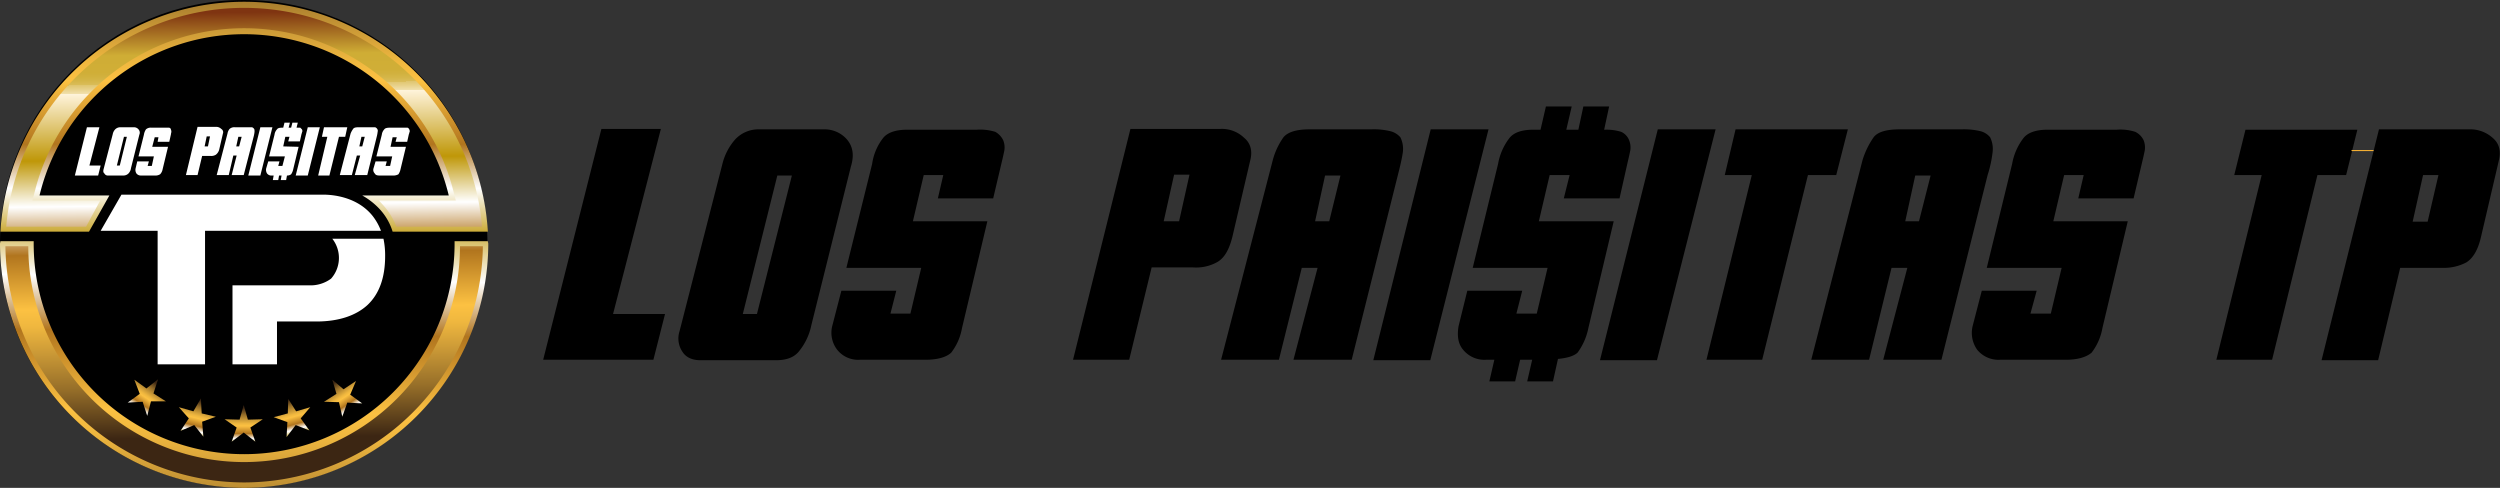 <svg xmlns="http://www.w3.org/2000/svg" xmlns:xlink="http://www.w3.org/1999/xlink" width="601.1" height="117.3" viewBox="0 0 601.1 117.3"><rect x="0" y="0" width="601.1" height="117.3" fill="#333333" stroke="none"/><defs><style>.af585662-1932-43be-b8c3-134d812754de{fill:url(#a9e7961a-9362-4185-83eb-ccb591424c5a);}.ae865437-e835-4fc9-b177-2827da73c4b1{fill:url(#b5aefeab-caae-4222-8e47-e375b66fa928);}.e465b604-941e-4451-a509-d3b5e259c450{fill:url(#eb941ae1-0ee0-4c46-939c-a2ff493f5cb1);}.b3f6ec2c-8491-4be7-b08d-51e5e48d7abf{fill:url(#bd0f5d5b-2600-4ffb-9d41-c14b074a5552);}.f86a5113-5d81-47e3-b5bc-dcfa9a2e4e5c{fill:url(#bd103898-920b-4507-8ca2-eb80433e00b0);}.faf15817-355b-44f0-be81-3fbf02e10bca{fill:url(#e21b85ca-06b4-4f57-aee3-77e6bf48d9bb);}.b2e50a4a-1cb0-4a57-8167-fa39a1938f00{fill:url(#b039a129-7f81-4cbd-9c4e-b3c4e1cda9b8);}.f3e581fb-9d1d-4adb-b4f3-caa6a0419848{fill:url(#a4246eb7-e1c2-423d-881e-040d2d856a7a);}.f8fdd8c6-a80d-484e-bb2f-db160cd47e8e{fill:url(#b10a8762-8bf6-4596-ac82-cfbe287bb91f);}.bab02f0b-566c-4018-9797-e54c86558ee3{fill:#fff;}.b6ebe144-4ef9-4394-b567-5dc046999b93{fill:none;stroke:#f9b233;stroke-miterlimit:10;stroke-width:0.25px;}</style><linearGradient id="a9e7961a-9362-4185-83eb-ccb591424c5a" x1="717.61" y1="350.41" x2="720.1" y2="204.96" gradientUnits="userSpaceOnUse"><stop offset="0.01" stop-color="#3c2613"/><stop offset="0.03" stop-color="#4c3317"/><stop offset="0.13" stop-color="#976f29"/><stop offset="0.22" stop-color="#cd9b37"/><stop offset="0.28" stop-color="#efb73f"/><stop offset="0.32" stop-color="#fcc142"/><stop offset="0.45" stop-color="#b1751e"/><stop offset="0.54" stop-color="#fff"/><stop offset="0.65" stop-color="#bf9708"/><stop offset="0.81" stop-color="#fff4dc"/><stop offset="0.81" stop-color="#fcefd0"/><stop offset="0.81" stop-color="#f1e0ac"/><stop offset="0.82" stop-color="#e8d28c"/><stop offset="0.83" stop-color="#e0c670"/><stop offset="0.83" stop-color="#dabd5a"/><stop offset="0.84" stop-color="#d5b649"/><stop offset="0.85" stop-color="#d1b13e"/><stop offset="0.86" stop-color="#d0ae37"/><stop offset="0.9" stop-color="#cfad35"/><stop offset="1" stop-color="#7f3411"/></linearGradient><linearGradient id="b5aefeab-caae-4222-8e47-e375b66fa928" x1="719.65" y1="311.06" x2="718.46" y2="210.34" xlink:href="#a9e7961a-9362-4185-83eb-ccb591424c5a"/><linearGradient id="eb941ae1-0ee0-4c46-939c-a2ff493f5cb1" x1="719.1" y1="186.66" x2="719.1" y2="304.29" xlink:href="#a9e7961a-9362-4185-83eb-ccb591424c5a"/><linearGradient id="bd0f5d5b-2600-4ffb-9d41-c14b074a5552" x1="719.68" y1="308.32" x2="718.49" y2="207.89" xlink:href="#a9e7961a-9362-4185-83eb-ccb591424c5a"/><linearGradient id="bd103898-920b-4507-8ca2-eb80433e00b0" x1="58.6" y1="97.95" x2="58.6" y2="111.9" xlink:href="#a9e7961a-9362-4185-83eb-ccb591424c5a"/><linearGradient id="e21b85ca-06b4-4f57-aee3-77e6bf48d9bb" x1="602.52" y1="23.45" x2="602.52" y2="37.4" gradientTransform="translate(-448.9 -264.5) rotate(34)" xlink:href="#a9e7961a-9362-4185-83eb-ccb591424c5a"/><linearGradient id="b039a129-7f81-4cbd-9c4e-b3c4e1cda9b8" x1="668.91" y1="574.03" x2="668.91" y2="587.97" gradientTransform="translate(-794.7 -16) rotate(-33.6)" xlink:href="#a9e7961a-9362-4185-83eb-ccb591424c5a"/><linearGradient id="a4246eb7-e1c2-423d-881e-040d2d856a7a" x1="688.73" y1="181.15" x2="688.73" y2="195.1" gradientTransform="translate(-575.6 -247.3) rotate(14.1)" xlink:href="#a9e7961a-9362-4185-83eb-ccb591424c5a"/><linearGradient id="b10a8762-8bf6-4596-ac82-cfbe287bb91f" x1="716.73" y1="436.48" x2="716.73" y2="450.43" gradientTransform="translate(-738.9 -129) rotate(-15.8)" xlink:href="#a9e7961a-9362-4185-83eb-ccb591424c5a"/></defs><g id="a0318c21-37bd-413b-9514-d0b7b2bd7719" data-name="Footer"><ellipse cx="58.6" cy="58.6" rx="58.6" ry="58.6"/><path class="af585662-1932-43be-b8c3-134d812754de" d="M719.1,322.2a58.8,58.8,0,0,1-58.7-58.7c0-.2.1-.4.1-.6h8v.6a50.6,50.6,0,0,0,101.2,0v-.6h8c0,.2.1.4.1.6A58.8,58.8,0,0,1,719.1,322.2Z" transform="translate(-660.4 -204.9)"/><path class="ae865437-e835-4fc9-b177-2827da73c4b1" d="M719.1,320.9a57.5,57.5,0,0,1-57.4-56.8h5.5a51.9,51.9,0,0,0,103.8,0h5.5A57.5,57.5,0,0,1,719.1,320.9Z" transform="translate(-660.4 -204.9)"/></g><g id="fe11e142-8ccf-4ffa-9eec-12f41d6c847b" data-name="Header"><path class="e465b604-941e-4451-a509-d3b5e259c450" d="M665.2,260.6h-4.7a58.7,58.7,0,0,1,117.2,0H754.8a13.9,13.9,0,0,0-3.1-5.4,17,17,0,0,0-4.2-3.3h20.8l-.2-.8a50.6,50.6,0,0,0-98,0l-.2.8h16.8l-4.9,8.7Z" transform="translate(-660.4 -204.9)"/><path class="b3f6ec2c-8491-4be7-b08d-51e5e48d7abf" d="M665.2,259.4h-3.3a57.4,57.4,0,0,1,114.4,0H755.7a16.6,16.6,0,0,0-3.1-5.1l-1.1-1.2H770l-.6-2.3a51.9,51.9,0,0,0-100.6,0l-.6,2.3h16.3l-3.4,6.3Z" transform="translate(-660.4 -204.9)"/></g><g id="b5897e20-c0bd-40b3-bf44-fe4956d00992" data-name="Estrella (3)"><polygon class="f86a5113-5d81-47e3-b5bc-dcfa9a2e4e5c" points="57.6 100.9 58.6 97.4 59.6 100.9 63.2 100.8 60.2 102.8 61.4 106.2 58.6 104 55.7 106.2 56.9 102.8 54 100.8 57.6 100.9"/></g><g id="abb60181-4d61-4a3c-a105-73101a8cea47" data-name="Estrella (1)"><polygon class="faf15817-355b-44f0-be81-3fbf02e10bca" points="35.2 93.4 38 91.2 36.9 94.6 39.9 96.5 36.3 96.5 35.4 100 34.3 96.6 30.7 96.8 33.6 94.7 32.3 91.3 35.2 93.4"/></g><g id="aaedd79b-d945-4f5a-b92f-4ecef01cca1a" data-name="Estrella (5)"><polygon class="b2e50a4a-1cb0-4a57-8167-fa39a1938f00" points="80.9 94.7 79.9 91.3 82.6 93.6 85.6 91.6 84.2 94.9 87.1 97 83.5 96.8 82.3 100.2 81.5 96.7 77.9 96.6 80.9 94.7"/></g><g id="f4a955bc-425b-4363-a813-1d280484f5f3" data-name="Estrella (2)"><polygon class="f3e581fb-9d1d-4adb-b4f3-caa6a0419848" points="46.5 98.9 48.3 95.8 48.5 99.4 51.9 100.2 48.6 101.4 48.9 105 46.7 102.2 43.4 103.6 45.4 100.6 43 97.9 46.5 98.9"/></g><g id="bfc42ccd-083d-44ff-9625-50572c805977" data-name="Estrella (4)"><polygon class="f8fdd8c6-a80d-484e-bb2f-db160cd47e8e" points="69.2 99.4 69.3 95.9 71.2 98.9 74.6 97.9 72.3 100.6 74.4 103.5 71.1 102.2 68.9 105.1 69.1 101.5 65.8 100.3 69.2 99.4"/></g><g id="a0499940-9cdf-49b7-ab65-a1effc33daa5" data-name="TP"><path class="bab02f0b-566c-4018-9797-e54c86558ee3" d="M698.3,292.5V260.4H684.6l5-8.7h48.5c2.3,0,8.1.5,11.8,5a13.6,13.6,0,0,1,2.1,3.7H709.7v32.1Z" transform="translate(-660.4 -204.9)"/><path class="bab02f0b-566c-4018-9797-e54c86558ee3" d="M716.3,292.5v-19h18.3a8.3,8.3,0,0,0,5.4-1.6,7.5,7.5,0,0,0,.3-9.6h12.3a19.3,19.3,0,0,1,.4,4.2q0,7.7-4.2,11.7c-2.8,2.6-7,4-12.3,4H727v10.3Z" transform="translate(-660.4 -204.9)"/></g><g id="e1216b08-00c0-47a2-b9e8-380e3dac7a94" data-name="Todo Precios Los Paisitas"><polygon class="bab02f0b-566c-4018-9797-e54c86558ee3" points="23.9 30.6 20.9 30.6 18 42.2 23.6 42.2 24.2 39.8 21.5 39.8 23.9 30.6"/><path class="bab02f0b-566c-4018-9797-e54c86558ee3" d="M693.7,236a1.4,1.4,0,0,0-1.1-.5h-3.3a1.7,1.7,0,0,0-1.2.5,2.3,2.3,0,0,0-.6,1.2l-2.2,8.4c-.1.4-.1.8.2,1a.9.9,0,0,0,.9.5H690a1.7,1.7,0,0,0,1.3-.5,2.3,2.3,0,0,0,.6-1.3l2-8A1.2,1.2,0,0,0,693.7,236Zm-4.5,8.7h-.7l1.7-6.9h.7Z" transform="translate(-660.4 -204.9)"/><path class="bab02f0b-566c-4018-9797-e54c86558ee3" d="M701.1,235.6h-4.3a1.7,1.7,0,0,0-1.3.4,3.2,3.2,0,0,0-.5,1.3l-1.3,5.2h3.7l-.5,2.3h-1l.3-1.1h-2.8l-.4,1.7a1.6,1.6,0,0,0,.2,1.2,1.3,1.3,0,0,0,1.1.5h3.3a2.1,2.1,0,0,0,1.3-.3,2.3,2.3,0,0,0,.6-1.2l1.3-5.4H697l.6-2.3h.9l-.2,1.1h2.8l.4-1.8c0-.2.1-.4.1-.6a.9.9,0,0,0-.1-.5C701.5,235.8,701.3,235.7,701.1,235.6Z" transform="translate(-660.4 -204.9)"/><path class="bab02f0b-566c-4018-9797-e54c86558ee3" d="M713.1,240.9l.9-3.9a.9.9,0,0,0-.4-1.1,1.7,1.7,0,0,0-1.2-.5h-4.5L705.1,247h2.8l1.1-4.6h2.1a2.1,2.1,0,0,0,1.2-.3A2.3,2.3,0,0,0,713.1,240.9Zm-2.7-.8h-.8l.5-2.4h.8Z" transform="translate(-660.4 -204.9)"/><path class="bab02f0b-566c-4018-9797-e54c86558ee3" d="M721.6,236.6c0-.3,0-.6-.1-.7a1,1,0,0,0-.5-.4h-4.1a1.7,1.7,0,0,0-1.3.4,2.3,2.3,0,0,0-.5,1.1l-2.6,10h2.9l1.1-4.7h.8l-1.2,4.7H719l2.4-9.3A7.4,7.4,0,0,0,721.6,236.6Zm-3.7,3.5h-.7l.5-2.3h.8Z" transform="translate(-660.4 -204.9)"/><polygon class="bab02f0b-566c-4018-9797-e54c86558ee3" points="62.6 30.6 59.7 42.2 62.6 42.2 65.5 30.6 62.6 30.6"/><path class="bab02f0b-566c-4018-9797-e54c86558ee3" d="M728.5,240.1l.5-2.3h1l-.3,1.1h2.8l.4-1.8c.1-.2.1-.4.2-.6a.9.9,0,0,0-.1-.5l-.4-.4h-.9l.3-1.2h-1.3l-.3,1.2h-.6l.3-1.2h-1.3l-.3,1.2h-.2c-.7,0-1.1.1-1.3.4a2.3,2.3,0,0,0-.6,1.3l-1.3,5.2h3.8l-.6,2.3h-1l.3-1.1h-2.7l-.5,1.7a1.6,1.6,0,0,0,.2,1.2,1.3,1.3,0,0,0,1.2.5h.4l-.2,1.1h1.3l.2-1.1h.6l-.2,1.1h1.3l.2-1.1a1.5,1.5,0,0,0,1-.3,3.3,3.3,0,0,0,.5-1.2l1.3-5.4Z" transform="translate(-660.4 -204.9)"/><polygon class="bab02f0b-566c-4018-9797-e54c86558ee3" points="74 30.6 71.1 42.2 74 42.2 76.9 30.6 74 30.6"/><polygon class="bab02f0b-566c-4018-9797-e54c86558ee3" points="83.5 30.6 77.9 30.6 77.4 32.9 78.7 32.9 76.5 42.2 79.2 42.2 81.5 32.9 83 32.9 83.5 30.6"/><path class="bab02f0b-566c-4018-9797-e54c86558ee3" d="M751.2,236.6a.8.8,0,0,0-.1-.7,1,1,0,0,0-.5-.4h-4c-.7,0-1.1.1-1.3.4s-.4.6-.6,1.1l-2.6,10H745l1.2-4.7h.8l-1.3,4.7h3l2.3-9.3A7.4,7.4,0,0,0,751.2,236.6Zm-3.7,3.5h-.7l.5-2.3h.8Z" transform="translate(-660.4 -204.9)"/><path class="bab02f0b-566c-4018-9797-e54c86558ee3" d="M758.8,236a.8.8,0,0,0-.4-.4h-4.3c-.6,0-1.1.1-1.3.4a2.3,2.3,0,0,0-.6,1.3l-1.3,5.2h3.8l-.5,2.3h-1.1l.3-1.1h-2.7l-.5,1.7a1.2,1.2,0,0,0,.3,1.2c.2.4.6.5,1.1.5h3.3a2.3,2.3,0,0,0,1.3-.3,3.3,3.3,0,0,0,.5-1.2l1.3-5.4h-3.7l.5-2.3h1l-.3,1.1h2.8l.4-1.8c.1-.2.1-.4.2-.6A.9.9,0,0,0,758.8,236Z" transform="translate(-660.4 -204.9)"/><polygon points="158.9 31 144.6 31 130.6 86.5 157.1 86.5 159.9 75.5 147.4 75.5 158.9 31"/><path d="M864.1,238.5a7.1,7.1,0,0,0-5.4-2.5H842.8a7.6,7.6,0,0,0-5.7,2.5,14,14,0,0,0-3,5.8l-10.3,40.2a5.7,5.7,0,0,0,.7,5c.9,1.4,2.5,2.1,4.7,2h17.3c2.8.1,4.7-.6,5.9-2a14.6,14.6,0,0,0,3.1-6.5l9.5-38.1C865.8,242.3,865.5,240.2,864.1,238.5Zm-21.7,41.9H839l8.3-33.3h3.5Z" transform="translate(-660.4 -204.9)"/><path d="M899.7,236.6a12.2,12.2,0,0,0-4.6-.5H879c-3-.1-5.1.6-6.2,1.9a13.1,13.1,0,0,0-2.7,6.3l-6.2,25h18l-2.6,11h-4.8l1.4-5.5H862.7l-2.2,8.5a6.7,6.7,0,0,0,1.2,5.7,6.4,6.4,0,0,0,5.4,2.4h15.8c2.9,0,5-.6,6.2-1.7a13.5,13.5,0,0,0,2.6-5.9l6.1-25.7H879.9l2.6-11.1h4.7l-1.3,5.6h13.3l2.1-8.9q.3-1.2.6-2.7a4.7,4.7,0,0,0-.3-2.4A4.6,4.6,0,0,0,899.7,236.6Z" transform="translate(-660.4 -204.9)"/><path d="M956.7,261.9l4.3-18.4c.6-2.3.1-4.2-1.5-5.5a7.7,7.7,0,0,0-5.7-2.1H932.2l-13.8,55.5h13.5l5.4-22.2h10a10.4,10.4,0,0,0,5.8-1.3C954.8,266.9,955.9,265,956.7,261.9Zm-12.8-3.8h-3.7l2.5-11.2h3.7Z" transform="translate(-660.4 -204.9)"/><path d="M997.7,241.5a6.3,6.3,0,0,0-.6-3.6,4.7,4.7,0,0,0-2.6-1.5,16.8,16.8,0,0,0-4.4-.4H975.3c-3.1,0-5.2.6-6.3,1.9a17.2,17.2,0,0,0-2.6,5.6L954,291.4h13.9l5.5-22.1h3.8l-5.8,22.1h14l11.1-44.4C997.1,244.7,997.5,242.9,997.7,241.5ZM980,258.1h-3.4l2.4-11h3.7Z" transform="translate(-660.4 -204.9)"/><polygon points="344 31.1 330.2 86.6 343.9 86.6 357.9 31.1 344 31.1"/><path d="M1030.4,258.1,1033,247h4.8l-1.4,5.6h13.4l2-8.9q.3-1.2.6-2.7a4.7,4.7,0,0,0-.3-2.4,3.7,3.7,0,0,0-1.9-2,11.7,11.7,0,0,0-4.1-.5l1.2-5.6h-6.2l-1.2,5.6H1037l1.3-5.6h-6.2l-1.3,5.6h-1.2c-3.1-.1-5.1.6-6.2,1.9a14.2,14.2,0,0,0-2.8,6.3l-6.1,25h18l-2.6,11H1025l1.4-5.5h-13.2l-2.1,8.5c-.4,2.4-.1,4.3,1.1,5.7a6.6,6.6,0,0,0,5.5,2.4h2l-1.2,5.2h6.2l1.2-5.2h2.9l-1.2,5.2h6.2l1.2-5.4c2-.2,3.7-.6,4.7-1.5a14.8,14.8,0,0,0,2.6-5.9l6.1-25.7Z" transform="translate(-660.4 -204.9)"/><polygon points="398.6 31.1 384.7 86.6 398.4 86.6 412.5 31.1 398.6 31.1"/><polygon points="444.3 31.1 417.3 31.1 414.7 42.1 421.2 42.1 410.3 86.5 423.7 86.5 434.7 42.1 441.5 42.1 444.3 31.1"/><path d="M1139.5,241.5a6.3,6.3,0,0,0-.6-3.6,4.4,4.4,0,0,0-2.5-1.5,17.3,17.3,0,0,0-4.4-.4h-14.8c-3.2,0-5.3.6-6.3,1.9a19.5,19.5,0,0,0-2.7,5.6l-12.3,47.9h13.9l5.4-22.1h3.8l-5.8,22.1h14l11.1-44.4A28.5,28.5,0,0,0,1139.5,241.5Zm-17.7,16.6h-3.3l2.4-11h3.7Z" transform="translate(-660.4 -204.9)"/><path d="M1175.8,238.6a4.3,4.3,0,0,0-2-2,11.6,11.6,0,0,0-4.6-.5h-16c-3-.1-5.1.6-6.2,1.9a14.2,14.2,0,0,0-2.8,6.3l-6.1,25h18l-2.6,11h-4.9l1.5-5.5h-13.2l-2.2,8.5a7,7,0,0,0,1.1,5.7,6.6,6.6,0,0,0,5.5,2.4h15.8c2.8,0,4.9-.6,6.2-1.7a13.5,13.5,0,0,0,2.6-5.9l6.1-25.7h-17.9l2.6-11.1h4.7l-1.3,5.6h13.3l2.1-8.9q.3-1.2.6-2.7A4.7,4.7,0,0,0,1175.8,238.6Z" transform="translate(-660.4 -204.9)"/><path d="M1256.9,262l4.3-18.4c.6-2.4.1-4.2-1.4-5.5a8.1,8.1,0,0,0-5.8-2.1h-21.6l-13.8,55.5h13.6l5.3-22.2h10a11.7,11.7,0,0,0,5.9-1.3C1255,267,1256.2,265,1256.9,262Zm-12.8-3.8h-3.6L1243,247h3.7Z" transform="translate(-660.4 -204.9)"/><polygon points="566.8 31.2 539.9 31.2 537.2 42.1 543.8 42.1 532.9 86.5 546.3 86.5 557.2 42.1 564.1 42.1 566.8 31.2"/><line class="b6ebe144-4ef9-4394-b567-5dc046999b93" x1="565.4" y1="36.2" x2="570.7" y2="36.2"/></g></svg>